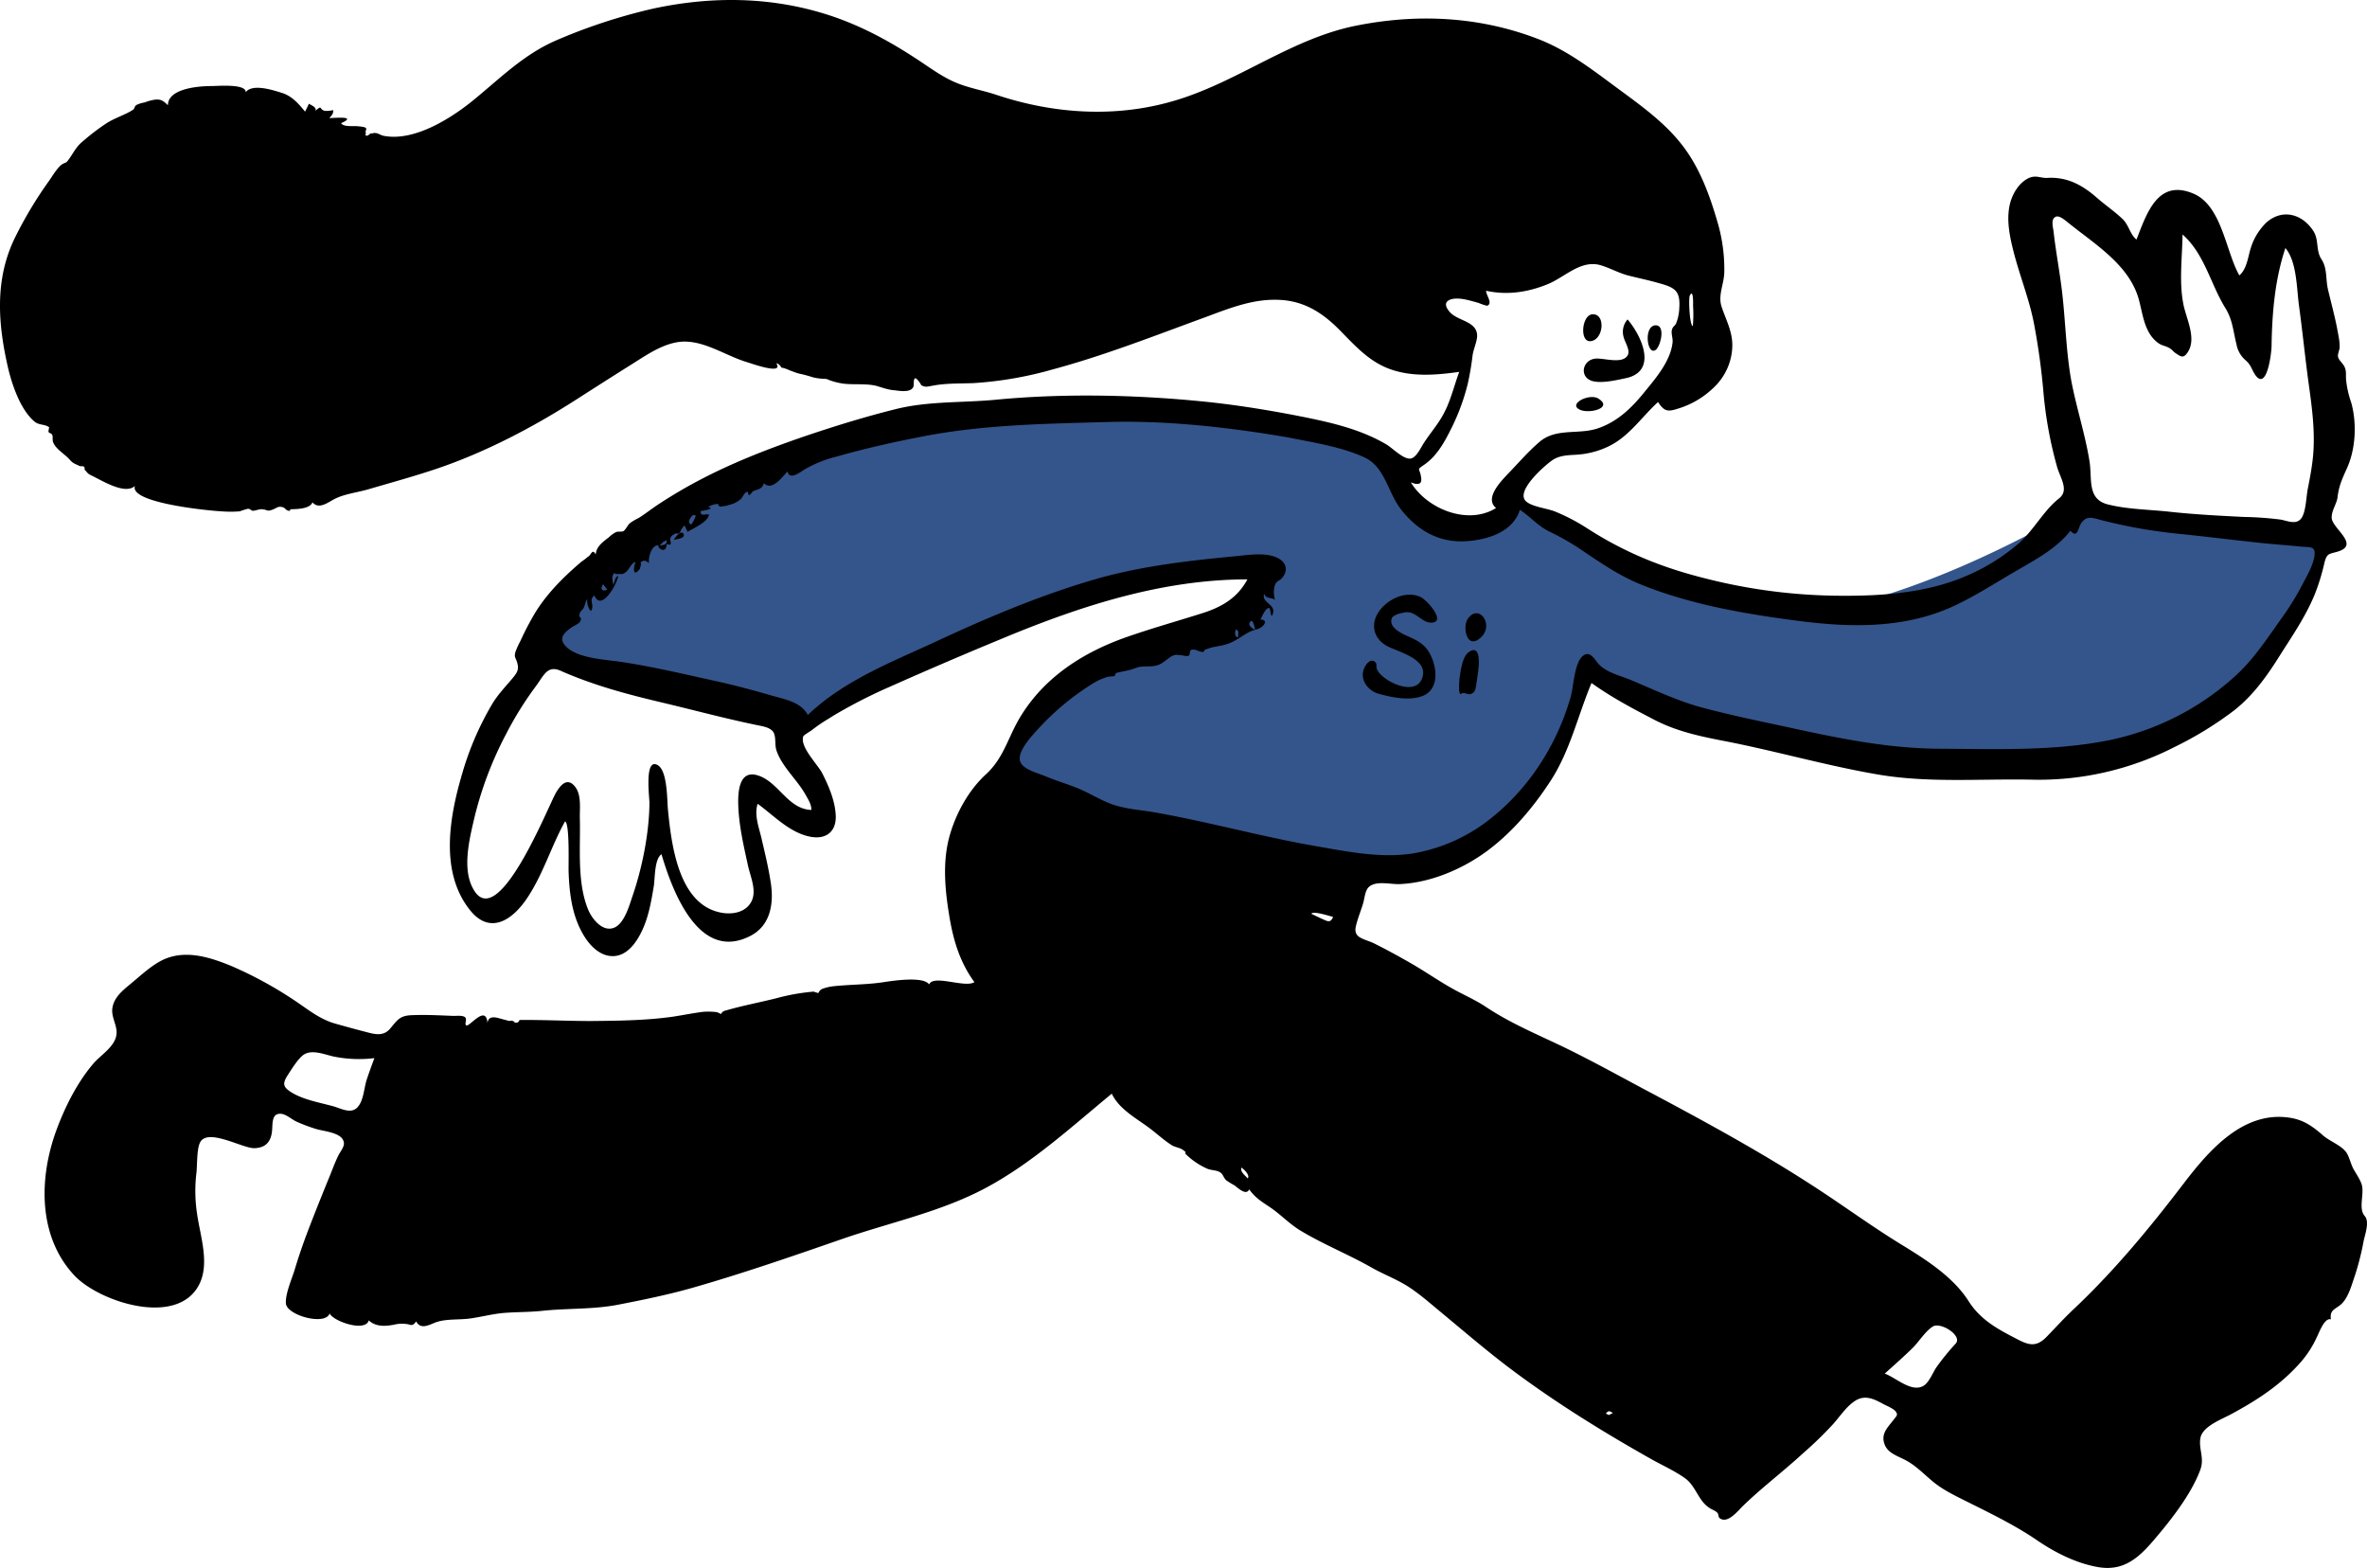 <svg id="Layer_1" data-name="Layer 1" xmlns="http://www.w3.org/2000/svg" viewBox="0 0 925.13 612.778"><title>1</title><g id="Character_running" data-name="Character/running"><path id="Accent" d="M210.633,254.334c32.9,8.8,65.5,19.1,98.1,28.8,3.7,1.1,3.7,1.3,6.9-.7,8.9-5.4,18-10.5,27.2-15.4,27.8-14.8,56.3-26.6,86.9-34.1a669.927,669.927,0,0,1,65.8-12.7,45.316,45.316,0,0,1-12,19c-4.2,3.8-9.9,5.8-15,7.9-15.4,6-31.4,10.2-46.5,16.9-15.4,6.8-25.1,21-28,37.5-.5,3.1-.5,3.5,2,5.1a45.147,45.147,0,0,0,9.4,3.8c25.1,8.5,51.5,13.8,77.5,19,13.8,2.8,27.6,5.3,41.5,7.4,8.6,1.3,17.7,3,26.5,2.5,37.5-2.2,59.8-46.8,70.7-77.1,33.9,18.4,72.8,30.1,110.8,35.8,46,6.9,104,7.2,140.4-26.7,17.3-16.2,28-38,35.8-60.1-25.5-2.2-50.9-6-76.2-9.9l-13.2-2.1c-1.8-.3-4.5-1.3-6.3-1-2.8.4-6.3,3.4-8.8,4.7-18.7,10.2-38.1,19.5-58.2,26.6-10.8,3.8-21.9,7.2-33.3,8.4-12.2,1.2-24.8-1.3-36.6-4.3-29.6-7.5-60.7-20.2-85.4-38.5-6,8.6-16.9,14.4-27.2,10.2-11.3-4.5-17.6-16.4-23.7-26.2-2.2-3.6-6.4-3.6-10.5-4.6-11.5-2.9-23.1-5.3-34.8-7.3-38.4-6.5-77.9-8.7-116.7-4.2a298.618,298.618,0,0,0-108.4,34.9c-14.5,8-28.6,17.2-40.7,28.6-7.6,7.4-16.5,16.9-18,27.8" fill="#34558b" fill-rule="evenodd"/><path id="Ink" d="M324.933,6.234c11.9,4,22.6,9.8,33,16.6,5.1,3.3,10.2,7.2,15.8,9.5,5,2.1,10.5,3,15.6,4.7,23,7.7,48,9.2,71.4,1.8,23.9-7.5,44.1-23.6,68.8-28.7,24.1-4.9,48.5-3.8,71.6,5.1,11.2,4.3,20.7,11.6,30.3,18.7,9.2,6.8,18.8,13.5,25.9,22.6,7,8.9,11,20,14.1,30.8a65.119,65.119,0,0,1,2.5,19.1c-.1,4.5-2.5,8.9-1.1,13.3,2,6.1,4.9,10.7,4.1,17.5a22.95,22.95,0,0,1-7,14.1,34.2,34.2,0,0,1-14.2,8.4c-4,1.3-5.3,1-7.7-2.6-6.6,6-11.3,13.5-19.5,17.4a33.557,33.557,0,0,1-12.8,3.2c-3.4.2-6.6.3-9.4,2.4-3,2.2-14.1,11.9-9.9,15.8,2.5,2.2,8.2,2.7,11.4,4a75.581,75.581,0,0,1,12.6,6.6c14.6,9.4,29.2,15.3,46,19.5a217.557,217.557,0,0,0,53.3,6.8c16.4.1,33.7-1.2,48.9-7.8a78.4,78.4,0,0,0,20.4-12.7c6-5.3,9.6-12.7,15.8-17.6,4-3.2.3-8.1-.9-12.5a159.106,159.106,0,0,1-5.2-28.2,267.432,267.432,0,0,0-3.6-26.7c-1.7-9.4-5.2-18.1-7.7-27.3-1.8-6.8-3.7-14.7-1.5-21.6,1.1-3.4,3.4-7,6.7-8.7,3-1.5,4.8-.1,7.4-.2,7.8-.5,13.8,2.7,19.7,7.9,3.2,2.8,6.9,5.3,9.9,8.2,2.4,2.3,2.9,6,5.4,8,4.1-10.5,8.4-23.9,22.4-17.9,11,4.8,12.5,22.6,17.8,31.9,3-2.5,3.4-7.4,4.5-10.8a23.606,23.606,0,0,1,6.1-9.9c6.3-5.5,14-3.3,18.3,3.3,2.3,3.5.9,7.6,3.2,11.1s1.6,7.5,2.5,11.6c1.2,5.1,2.6,10.2,3.6,15.3.4,2.4,1.1,5.1,1,7.5,0,1-.9,2.8-.6,3.8.3,1.3,1.9,2.5,2.5,3.8.8,1.7.5,3,.6,4.8a37.174,37.174,0,0,0,2,9.1c2.3,8.1,1.8,18.3-1.7,25.9-1.8,4-3.1,6.8-3.6,11.1-.3,2.7-2.4,5.2-2.3,8.2.2,4.1,11.1,10.4,2.5,13.1-3.6,1.1-4.4.5-5.4,4.7a83.25,83.25,0,0,1-3.7,12c-3.4,8.3-8.4,15.7-13.2,23.2-5.1,8.2-10.6,16.1-18.2,22.1a137.755,137.755,0,0,1-23.2,14.3,116.445,116.445,0,0,1-54.9,12.9c-20.3-.5-40.9,1.4-61-2-20.6-3.5-40.7-9.4-61.2-13.3-9.2-1.8-17.8-3.7-26.2-8-8.5-4.4-17-8.9-24.8-14.5-5.4,12.9-8.3,26.3-15.9,38.1-6.7,10.3-14.8,20-24.7,27.4-9.7,7.2-22.3,12.6-34.5,13.1-3.7.1-9.4-1.5-12.1,1.3-1.3,1.4-1.5,4.2-2,6-.9,3.1-2.2,6.1-2.9,9.2-1.1,4.7,3.3,4.8,7.2,6.7,5.2,2.6,10.3,5.4,15.3,8.3,5.1,3,10,6.4,15.2,9.3,4.4,2.5,9,4.4,13.3,7.3,10.1,6.7,21.1,11.1,31.9,16.4,11.6,5.7,22.8,12,34.2,18,22.5,12,45.1,24.4,66.4,38.6,9.9,6.6,19.5,13.5,29.6,19.7,9.5,5.8,20.3,12.6,26.4,22.2,4.7,7.4,11.5,11,19.3,15,4.6,2.4,7.4,2.8,11.2-1.1,3.7-3.8,7.2-7.7,11.1-11.3,15.8-15,29.4-31.5,42.6-48.8,9.8-12.8,23.2-28.3,41.3-25.5,5.4.8,9,3.4,13,6.9,2.7,2.4,7.6,4,9.4,7.1,1,1.8,1.5,4.1,2.5,6,1.1,2,2.5,3.9,3.2,6,1.2,3.6-1.4,9.4,1.2,12.4,2,2.2.1,7.3-.4,9.7a106.674,106.674,0,0,1-3.4,13.5c-1.2,3.4-2.4,8.2-5,10.9-2.3,2.4-5,2.2-4.4,6.3-2.5-.8-4.6,5.2-5.4,6.7a40.37,40.37,0,0,1-7,10.7c-7.7,8.5-16.5,14.2-26.5,19.6-3.6,2-11.2,4.7-12.1,9.3-.8,4.4,1.7,7.9-.1,12.6-3.6,9.7-11.8,20-18.5,27.8-6,7-11.9,11.8-21.5,10.1-8.6-1.5-17-5.8-24.1-10.7-8.6-5.8-17.7-10.2-26.9-14.8-4.6-2.3-9.1-4.4-13.1-7.6-3.7-3-6.9-6.5-11.1-8.7-3-1.6-7-2.7-8.2-6.3-1.4-3.9,1.1-6.3,3.3-9.1,1.4-1.9,2.2-2.2,1-3.7-1-1.2-3.7-2.2-5.1-3-3.3-1.8-6.6-3.3-10.1-1.4-3.9,2.2-6.6,6.7-9.6,9.9a148.009,148.009,0,0,1-11.4,11c-7.7,7.1-16.1,13.4-23.6,20.7-1.7,1.7-5.1,5.9-7.9,5.1-2.1-.6-1-1.8-2.1-2.8-1.2-1-2.1-1-3.6-2.2-3.7-2.8-4.8-8.1-8.7-11-4-2.9-8.9-5.1-13.2-7.5-19.7-11.1-38.9-23-56.9-36.7-9-6.9-17.6-14.3-26.3-21.5-4.1-3.4-8.3-7.1-12.9-9.9-4.2-2.5-8.8-4.3-13.1-6.7-9.1-5.2-18.9-9.1-27.9-14.5-4.2-2.5-7.4-5.9-11.3-8.7-3.5-2.4-6.3-3.9-8.9-7.5-1.2,2.7-4.6-.8-5.8-1.6a32.069,32.069,0,0,1-3.1-1.9c-.9-.7-1.4-2.4-2.1-2.9-1.5-1.2-3.2-.9-5.2-1.6a28.584,28.584,0,0,1-8.3-5.5c-1.4-1.4.9-.3-1.5-2-1.1-.8-3.1-1-4.3-1.8-3-1.9-5.7-4.4-8.6-6.6-5.2-3.9-11.9-7.4-14.8-13.5-15.8,13-31.1,27.1-49.2,36.8-17.5,9.4-37.8,13.6-56.5,20.1-19.3,6.7-38.7,13.4-58.3,19-9.5,2.7-19.3,4.7-29.1,6.6-10,1.9-19.8,1.3-29.8,2.4-4.9.5-9.9.4-14.8.8-4.5.4-8.9,1.6-13.4,2.2-4,.5-8.4.1-12.3,1.2-2.8.8-6.5,3.6-8.5-.1-1.5,2.2-2,1.2-3.9,1a12.987,12.987,0,0,0-4.8.3c-3.3.6-7,.9-9.8-1.7-1.3,4.7-13.8.4-15.3-2.7-1.7,4.9-16.9.7-17.1-4-.2-3.9,2.4-9.6,3.5-13.3,1.8-6,3.9-11.9,6.2-17.8,2.4-6.2,4.9-12.4,7.4-18.5,1.1-2.7,2.1-5.5,3.4-8.1.6-1.3,2.2-3.2,2.2-4.7-.1-4.4-7.9-4.7-11.2-5.8a66.1,66.1,0,0,1-7.4-2.8c-1.7-.8-3.8-2.7-5.7-3-4.4-.6-3.4,4.4-3.9,7.4-.6,3.9-2.8,5.9-6.9,6-4.8,0-18.7-8.3-21.3-1.9-1.2,3-.9,8.7-1.3,11.9a58.983,58.983,0,0,0,.3,15.7c1.2,8.6,5.1,19.5.7,27.8-8.7,16.5-39.1,6.5-48.7-3.8-14.3-15.3-13.8-38.2-7-56.7,3.3-9,8.1-18.6,14.4-26,2.8-3.3,8.1-6.4,9-10.9.8-3.7-2.1-7.1-1.5-10.9.7-4.5,4.5-7.2,7.8-10,3.4-2.8,6.7-5.9,10.6-8.1,9-5.1,19.1-2,28.1,1.7a154.714,154.714,0,0,1,27.8,15.6c4.3,3,8,5.6,13.1,7,3.9,1.1,7.9,2.2,11.8,3.2,3.7,1,6.9,1.7,9.5-1.5,2.9-3.5,3.8-5,8.8-5.1,5.3-.2,10.6.1,15.9.3,1.1,0,3.7-.3,4.5.6.8.8-.4,2.6.4,3.1,1.2.8,7.7-8.4,8.3-.9.4-3.6,4.2-1.9,6.3-1.4.8.2,1.5.4,2.3.6a1.754,1.754,0,0,1,2.1.6,1.363,1.363,0,0,0,1.8-1c9.3-.1,18.6.4,27.9.4,10.7-.1,21.5-.2,32.1-1.7,3.9-.6,7.9-1.4,11.8-1.9a28.973,28.973,0,0,1,5.1.1,4.759,4.759,0,0,1,1.8.8,3.447,3.447,0,0,1,1.2-1.2c6.7-2,13.7-3.3,20.5-5a81.148,81.148,0,0,1,13.6-2.5l.9-.1,1.9.6a3.115,3.115,0,0,1,1.4-1.6,18.163,18.163,0,0,1,4.6-1.1c6.7-.7,13.2-.6,19.6-1.6,3.3-.5,15.5-2.4,17.7.9,1.7-4,14.1,1.5,17.7-.9-5.6-7.7-8.1-15.9-9.7-25.2-1.7-10.1-2.8-20.7-.3-30.8,2.4-9.3,7.5-18.8,14.6-25.3,6.8-6.3,8.4-13.9,12.9-21.6,9.5-16.2,25.1-26.1,42.4-32.1,9.5-3.3,19.1-6,28.6-9,7.8-2.4,14.2-5.9,18.2-13.4-33,0-64.6,10.2-94.8,22.7-15,6.2-30,12.6-44.8,19.2a199.781,199.781,0,0,0-22.1,11.3l-1.9,1.2a59.063,59.063,0,0,0-6.6,4.5c-.5.4-3.3,2-3.4,2.5-1.3,4.2,5.7,10.9,7.5,14.5,2.5,4.9,4.9,10.6,5.2,16.1.4,6.6-3.8,9.9-10.3,8.5-7.9-1.7-13.9-8.2-20.2-12.8-1.4,4.2.4,9,1.4,13.1,1.3,5.6,2.7,11.3,3.6,17,1.4,8.1.4,17.1-7.6,21.4-20.4,10.8-30.8-17.6-35-31.8-2.8,2-2.5,9.4-3,12.5-1,6-2.1,12.4-4.8,17.8-2,4.2-5.5,9.1-10.5,9.5-5.5.5-9.9-4.2-12.4-8.6-4.3-7.5-5.3-15.9-5.6-24.4-.1-1.9.5-19.1-1.4-19.6-5.5,9.9-8.6,20.9-15.1,30.4-5.7,8.3-14.3,13.9-22,4.3-11.9-14.8-8.1-36.3-3.2-53a117.02,117.02,0,0,1,11.9-27.7c2.2-3.6,4.8-6.3,7.5-9.5,2.2-2.6,3.1-3.8,2.1-6.9-.6-1.8-1.1-1.8-.6-3.8a34.889,34.889,0,0,1,2-4.4,112.875,112.875,0,0,1,5.7-10.9c4.6-7.5,10.8-13.7,17.4-19.4l.7-.6h0a23.084,23.084,0,0,0,2.6-2h.1c1.1-.7,1.6-3.2,2.8-1l.1.2c.2-3.2,2.9-5,5.2-6.8a11.019,11.019,0,0,1,2.8-2c.7-.3,2.4,0,2.9-.4,1-.8,1.5-2.2,2.5-3.1a23.291,23.291,0,0,1,3.4-2c2.7-1.7,5.2-3.7,7.8-5.4a190.136,190.136,0,0,1,17.5-10.2c12.6-6.5,26.1-11.7,39.5-16.3,11.8-4,24.1-7.8,36.3-10.8,12.5-3,25.6-2.3,38.3-3.5,26-2.5,53.4-2,79.4.5,12.7,1.2,25.4,3.2,37.9,5.6,12.2,2.4,24.8,5,35.6,11.4,2.3,1.4,6.5,5.7,9.2,5.5,2.3-.1,4.2-4.3,5.3-6,2.5-3.9,5.7-7.5,7.9-11.7,2.7-5.1,4-10.8,6-16.2-9.3,1.3-19,2.1-27.9-1.4-8.1-3.2-13.5-9.6-19.5-15.6-6.3-6.2-13.1-10.5-22.2-11.1-10.3-.7-19.6,3-29,6.5-20,7.3-40,15.2-60.5,20.7a146.028,146.028,0,0,1-30.8,5.3c-5.3.2-10.7,0-15.9,1-2.2.4-2.8.7-4.5-.2.2.1-2.2-3.9-2.7-2.3-.5,1.5.3,2.7-1,3.8-1.6,1.3-4.9.7-6.7.5-2.7-.2-4.8-1.1-7.4-1.8-4-.9-8.5-.3-12.6-.8a26.1,26.1,0,0,1-5-1.2c-1.8-.6-.6-.5-2.5-.7a19.255,19.255,0,0,1-4.5-.6,50.088,50.088,0,0,0-5.2-1.4c-1.7-.4-3-1.1-4.5-1.5,1.9.6-2.5-1.2-2.3-.7h0c-.5-.5-1-1.6-2-1.8h-.2c3.1,4.8-10.6-.3-11.5-.5-7.6-2.3-15.4-7.6-23.3-8-7.8-.5-15.3,4.8-21.5,8.7-7.5,4.7-15,9.5-22.5,14.3-16.6,10.6-34.6,20-53.2,26.4-9.1,3.1-18.3,5.6-27.5,8.3-4.1,1.2-8.7,1.7-12.6,3.5-2.7,1.2-6.5,4.7-9.2,1.6-1.1,2.7-6.4,2.6-8.6,2.7-.3,0,.2.7-.6.6-1.2-.1-1.5-1.2-2.4-1.4-1.9-.5-2.1.2-3.9.9-2.4.9-1.9.1-4.1-.1-1.2-.1-2.5.5-3.7.6-.5,0-1.1-.8-1.9-.8a28.483,28.483,0,0,0-3.2,1,43.275,43.275,0,0,1-7.2,0c-3.3-.1-36.1-3.1-33.8-9.9-4,3.6-13.1-2.3-17.2-4.2-1.5-.7-1.6-1.4-2.5-2.2.2-1-.2-1.4-1.2-1.3-.2,0-.5-.1-.7-.1-1.8-.9-2.5-.9-3.9-2.5-1.9-2.2-5.5-4.1-6.5-6.9-.3-.8,0-2.1-.3-2.7-.3-.8-1.3-.7-1.5-1.3a8.585,8.585,0,0,1,.3-1.7c-1.7-1.4-4-.7-5.9-2.4-5.3-4.6-8.5-13.9-10.1-20.5-4-17.2-5.4-34.5,2.4-50.8a156.886,156.886,0,0,1,13.5-22.6c1.4-2,2.9-4.6,4.7-6.2.8-.7,1.9-.9,2.3-1.3,2.1-2.4,3.2-5.5,6-7.8a88.6,88.6,0,0,1,9.7-7.4c3.2-2,7.2-3.2,10.1-5.1.8-.5.5-1.3,1.4-1.9a10.888,10.888,0,0,1,3.2-1,19.088,19.088,0,0,1,4.1-1.1c2.4-.2,3.2.5,5,2.2,0-6.6,12.1-7.5,17-7.5,2.3,0,13.6-1,13.4,2.4,2.6-3.4,10.4-.9,13.9.2,4.1,1.2,6.7,4.2,9.3,7.4.5-1,1-2,1.5-3.1.7.5,3.3,1.4,2.5,2.8,3-2.6,1.3-.5,3.8,0a11.584,11.584,0,0,0,3.2-.3c.1,1.5-.6,2-1.5,3.1,2.3,0,11.1-.9,4.6,2,.9,1.6,5,1,6.5,1.2.8.1,2.7.2,3.2.7.3.4-.2,1.4-.2,1.5.6.8-.7,1.3.6,1.5.3.1,1.3-.9,1.5-.9,1.7,0,.5-.3,2.2-.1.6.1,1.8.8,2.6,1,12,2.5,26.6-6.8,35.3-13.9,10.4-8.5,19.5-17.7,32-23.2a218.364,218.364,0,0,1,38.4-12.6C277.833-1.466,301.533-1.566,324.933,6.234Zm302.7,546.2,1.2.6a11.938,11.938,0,0,1,1.6-.8C628.933,551.434,628.833,551.134,627.633,552.434Zm127.8-34c-2.9,1.8-5.4,5.9-7.9,8.4-3.5,3.4-7.2,6.7-10.9,10,4.3,1.5,10.4,7.5,15.1,4.8,2.3-1.3,3.7-5.3,5.2-7.4a93.952,93.952,0,0,1,7.5-9.2C767.033,521.934,758.433,516.534,755.433,518.434Zm-270.3-62.1c1.1.5,3.6,3.2,2.5,4.2C486.433,459.134,484.833,458.134,485.133,456.334Zm-367-43.7c-2.1,1.8-4.4,5.6-5.9,7.9-1.6,2.7-1.7,4,.8,5.8,4.8,3.4,11.8,4.5,17.5,6.1,3,.9,6.7,3,9.2.3s2.5-7.7,3.7-11.1c.9-2.7,1.9-5.4,2.9-8.1a49.265,49.265,0,0,1-15.8-.6C126.733,412.134,121.433,409.734,118.133,412.634Zm91.2-144.3a133.106,133.106,0,0,0-11.4,18.3,141.035,141.035,0,0,0-12.6,33.3c-1.9,8.2-4.8,19.8-.3,27.6,9.6,17.2,29.2-32.4,32.2-37.6,1.8-3.1,4.5-6.4,7.6-2.4,2.5,3.3,1.7,8.5,1.8,12.3.3,11.4-1.2,25,3.3,35.8,1.5,3.5,5.5,8.6,9.9,7,4-1.4,6-8.3,7.2-11.9,3.9-11.2,6.7-25,6.8-36.9,0-2.4-2.1-18.2,3.4-14.7,3.6,2.3,3.5,13.4,3.8,17,1.4,14.2,4.2,38.3,21.8,40.7,3.9.5,8.3-.4,10.5-3.9,2.8-4.3,0-10.1-1-14.7-1.7-7.8-3.6-15.9-3.8-24-.1-4.9.4-13.2,7.3-11.3,8.4,2.3,11.9,13.3,21.3,13.6,0-2.2-1.2-4-2.2-5.8-3.3-6-9.4-11.1-11.5-17.6-.7-2.2,0-5.4-1.3-7.2-1.3-1.7-4.1-2.1-6-2.5-12.7-2.6-25.2-6-37.9-9-13.5-3.2-26.1-6.6-38.7-12.1C213.933,259.634,212.633,263.934,209.333,268.334Zm303.2,88.8c1.9.9,3.7,1.8,5.6,2.6,1.6.7,2.3.1,2.9-1.4C519.933,358.134,513.233,355.834,512.533,357.134Zm-80-192.2c-24.2.7-47.8,1-71.7,5.6-11.4,2.2-22.6,4.7-33.8,7.9a46.2,46.2,0,0,0-13,5.3c-1.5,1-5.6,4-6.2.5-2,2-6,7.9-9.3,4.6-.6,2.4-2.3,2.3-4.1,3.1-.6.3-.9,1.3-1.7,1.6-.2.1-.3-1.3-.6-1.3-1-.1-1.9,2.1-2.5,2.7a10.052,10.052,0,0,1-4.7,2.4,7.418,7.418,0,0,1-2.5.5q-1.5.6-1.8-.9a8.771,8.771,0,0,0-3.9,1.2c3.2.7-2.2,1.5-2.9,1.6-.1,2.4,1.9.9,3.3,1.4-.6,3-6.1,5.3-8.4,6.7-.4-.8-.8-1.7-1.2-2.5a8.008,8.008,0,0,0-1.5,2.1c-.2,1-.9,1.3-2,1-1.1.8-1.2.5-1.9,1.6-.7,1.2,1.3,3.6-1.6,2.6,0,4.1-3.8,1.6-3.1.5-2.9-.3-4.1,4.9-3.8,7-1.4-1.4-2.2-1.2-3.6-.1l-.1.1.1-.1c1.1-.7,0,2.2.1,2.2h0c-2.9,3.8-2.6-.5-1.7-2.7-2,.8-2.3,2.9-3.9,4.1-1.4,1.1-1.8.6-3,.7-1.9.2-1.3-1.3-2.1.8-.3.9.2,2.4.2,3.4.8-1.1.5-2.8,2-3.5-.4,3.2-6.6,14.2-9.3,7.7-2.5,1.8.3,3.7-1.4,6.1a6.149,6.149,0,0,1-1.4-4.7c-.8,1-.8,2.3-1.4,3.4s-1.3,1.2-1.6,2.4c-.5,1.8,1.1.9.3,2.8-.4,1-2.4,1.8-3.2,2.3-2.7,1.9-5.5,4.1-2.8,7.2,4.1,4.9,15,5.5,20.9,6.3,12.5,1.8,24.6,4.7,36.9,7.4,7.4,1.6,14.6,3.5,21.9,5.6,5.2,1.6,12.4,2.5,15.2,7.9,14.5-13.9,33.9-21.1,51.8-29.5,19.4-9,39.5-17.4,60-23.4,18.2-5.3,36.9-7.4,55.8-9.2,5-.5,12.6-1.7,17,1.3,2.7,1.9,2.9,4.7.8,7.2-1.1,1.4-2.4,1-3,3.4a10.205,10.205,0,0,0,.2,5.2c-1.3-1-3.5-.4-4.1-2.1l-.1-.2-.1.2c-.9,3.4,5.1,3.9,3.3,7.9l-.1.2c-.6,1.2-.6-2.7-1.2-2.8-1.5-.1-2.8,3.5-3.4,4.5,2.8,0,1.8,2.1.2,3.1-1.1.7-2.9,1-4.2,1.6-2.5,1.2-4.7,3-7.3,4.2-2.8,1.3-5.3,1.4-8.1,2.1-.4.1-2.2.8-2.3.8-.2,0-.3.7-.5.8-1.8.3-3.1-1.4-4.9-.7-.7.3-.3,1.9-.9,2.2-.6.4-2.4-.1-3.2-.2-1.8-.1-2.1-.3-3.6.5-2.5,1.5-3.8,3.5-7.2,3.8-2.7.3-4.4-.2-6.9.8-2.6,1-5,1.2-7.5,1.9-.3.1-.4,1.2-.7,1.2-.8.2-1.8.1-2.6.3a24.131,24.131,0,0,0-5,2.1,101.528,101.528,0,0,0-21.3,17.3c-2.6,2.9-10,10.2-7.6,14.3,1.5,2.7,6.9,4,9.5,5.1,4,1.7,8.1,2.9,12.1,4.5,5,1.9,9.5,5,14.6,6.7,4.9,1.6,10.2,2,15.2,2.8,21.9,3.8,43.4,9.9,65.3,13.6,12,2.1,24.3,4.5,36.5,2.6a66.4,66.4,0,0,0,29.7-13.1c15.6-12.1,26.6-29.3,32-48.2,1.1-3.9,1.4-13.7,5-16.1,3-2,4.6,2.4,6.6,4.1,3.2,2.8,7.9,3.9,11.8,5.5,9.6,4,18.2,8.2,28.3,10.9,10.2,2.7,20.6,4.9,31,7.1,21,4.6,41,8.9,62.6,8.9,21.3.1,42.8.9,63.9-3.1a104.608,104.608,0,0,0,50.8-25.6c7-6.4,12.3-14.6,17.8-22.3a106.7,106.7,0,0,0,8-12.9c1.7-3.3,4.6-8.1,4.9-11.9.3-3.4-1.7-2.9-5.1-3.2-5.2-.5-10.4-.9-15.5-1.4-10.4-1.1-20.8-2.4-31.3-3.5a200.971,200.971,0,0,1-31.6-5.5c-3.1-.8-5.4-1.9-7.6,1.1-1.4,1.9-1.4,6.3-4.3,3.1-5.6,7.1-13.9,11.4-21.6,15.9-8.3,4.8-16.5,10.2-25.3,14.1-19.1,8.4-40.1,7.8-60.3,5.1-20.6-2.7-41.4-6.3-60.7-14.1-8.9-3.6-16.5-9-24.4-14.3a101.229,101.229,0,0,0-11.6-6.5c-4.5-2.3-7.2-5.7-11.3-8.4-2.7,8.9-13.2,11.9-21.5,12.3-10.4.5-18.7-4.4-25-12.5-5.2-6.7-6.2-16.6-14.3-20.3-9.2-4.2-20-5.8-29.9-7.8C480.533,167.034,456.033,164.234,432.533,164.934Zm122.7,68.4c2.6,1.2,10.2,9.9,4.2,10-3.8.1-6.1-4.7-10.3-4-1.9.3-4.7,1-5.2,2.4-1.2,3.6,4.2,6,6.5,7,3.6,1.6,6.5,3.1,8.4,6.7,3,5.5,3.8,14.3-3.2,16.7-5.2,1.8-11.7.4-16.8-1-4.3-1.2-7.6-5.7-5.6-10.1.6-1.3,2.1-3.5,3.8-2.6,1.4.7.7,1.9,1.1,3,1.7,4.5,14.5,10.9,17.5,4.1,3.6-8.3-10.1-10.8-14.3-13.5-5.4-3.6-5.5-9.7-1.4-14.3C543.633,233.534,550.033,230.934,555.233,233.334Zm22.6,28c-.2,1.9-.5,4-.8,5.9-.3,1.7-.3,3.4-2.2,4-1.3.4-2.5-.9-3.7-.1-1.4,1-.7-6.2-.6-6.6.4-2.7,1.1-8.2,3.7-9.8C578.533,251.934,578.133,258.934,577.833,261.334Zm-.2-11.3c-4.7,2.9-5.9-5.4-4-8.1C578.233,235.134,584.933,245.334,577.633,250.034Zm-94.6-4.1c1.3,1,.9.4.9,3.1C482.433,249.034,482.633,246.934,483.033,245.934Zm5.3-2.3c-.4,1,1.6,2.3,2.2,2.5C490.533,245.734,489.533,240.634,488.333,243.634Zm-252.6-15.3c-1.2,1.8-.5,2.9,1.4,2.2l.2-.1Zm24.9-17.2-1.2.5c-.6.5-1.1,1.1-1.7,1.6C259.433,212.934,260.533,213.134,260.633,211.134Zm6.5-2.5c-.8-1.7-3.6,1.6-3.7,2.4C264.133,210.634,268.133,210.534,267.133,208.634Zm2.6-5.9a1.412,1.412,0,0,0,.4,2.3,11.63,11.63,0,0,0,1.8-3.5C270.933,200.834,270.133,201.834,269.733,202.734Zm533.7-118c-2,.9-1,4.1-.8,5.8.9,8.1,2.5,16.2,3.4,24.3,1.3,11.4,1.5,23,3.6,34.4,2,10.3,5.3,20.4,7,30.8,1.2,7-1.1,15,7.2,17.1,7.5,1.9,16,2,23.6,2.8,9.8,1.1,19.7,1.6,29.6,2.1a131.748,131.748,0,0,1,14.1,1c2.7.4,6.1,2.2,8.2-.3,2-2.5,2-8.7,2.7-11.9.8-4.1,1.6-8.3,2-12.5.9-9.5-.4-19-1.7-28.4-1.4-10.2-2.4-20.4-3.8-30.6-.9-6.6-.8-17.1-5.3-22.4-4.1,12.3-5.2,25.3-5.4,38.2,0,2.8-1.9,18.6-6.7,10.9-1.3-2.2-1.4-3.4-3.4-5.2a10.616,10.616,0,0,1-3.6-6.2c-1.3-5.1-1.5-9.7-4.4-14.3-5.8-9.4-8.1-21.1-16.7-28.7-.1,8.8-1.4,18.4.3,27.1,1,5.5,5.3,13.4,1.8,18.8-1.7,2.7-2.7,1.9-4.8.5-1.3-.9-1.1-1.3-2.8-2.2-1.6-.8-2.8-.8-4.3-2-5.3-4.1-5.7-11.3-7.4-17.2-3.8-13.1-16.9-21.1-27-29.2C807.833,86.734,805.033,83.934,803.433,84.734Zm-198.7,26.4c-7.7,3.1-15.7,4.3-23.9,2.5,0,1.8,2.6,4.7.6,5.8-.5.2-3.2-.9-3.7-1.1-3-.8-6.9-2.1-10-1.5-3.3.7-3.2,2.8-1,5.2,3,3.4,10.5,3.5,10.6,9.1,0,2.4-1.5,5.4-1.8,7.9a107.292,107.292,0,0,1-1.9,11.1,84.116,84.116,0,0,1-6.8,18.1c-2.5,5-5.5,10.2-10.2,13.4-3,2.1-1.9,1.2-1.3,4.3.4,2.1.3,3.6-2.4,3.1-.5-.2-1-.3-1.5-.5,6.3,10.4,22.3,16.9,33.3,10-4.6-3.7,1.7-10.2,4.3-13,4-4.1,8.1-8.9,12.4-12.6,6.5-5.8,15-3,22.7-5.4,7.8-2.5,13.5-8,18.5-14.2,4.5-5.5,10.4-12.3,11.1-19.7.1-1.5-.6-3.2-.3-4.6s1.1-1.6,1.6-2.5a17.452,17.452,0,0,0,1.3-6c.5-7.1-1.8-8.2-8.4-10-3.9-1.1-7.8-1.9-11.7-2.9-3.7-1-7-2.9-10.7-4C617.733,101.434,611.533,108.434,604.733,111.134Zm19.9,44.6c6.1,3.7-3.5,6.1-7.1,4.4C612.633,157.934,621.133,153.634,624.633,155.734Zm11.5-30.9c5.6,6.6,11.7,20.1-.4,22.9-3.8.8-9.6,2.2-13.3,1.2-5.4-1.5-4-8.5,1.4-8.8,3.2-.2,10.5,2.3,12.4-1.4,1-2-1.3-5.2-1.7-7.2A7.3,7.3,0,0,1,636.133,124.834Zm-331.7,19.9h0l.1.1h0l-.1-.1Zm342.7-17.6c3.9,0,1.9,8.2,0,9.6C643.733,139.234,642.233,127.234,647.133,127.134Zm-25.4,6.2c-4.5.5-3.5-10.2.6-10.5C627.633,122.434,626.833,132.734,621.733,133.334Zm38.7-17.8c-.5,1.1-.1,11.7,1.2,11.9a50.787,50.787,0,0,0,.1-7.8v-.7C661.733,119.034,661.933,112.534,660.433,115.534Z" fill-rule="evenodd"/></g></svg>